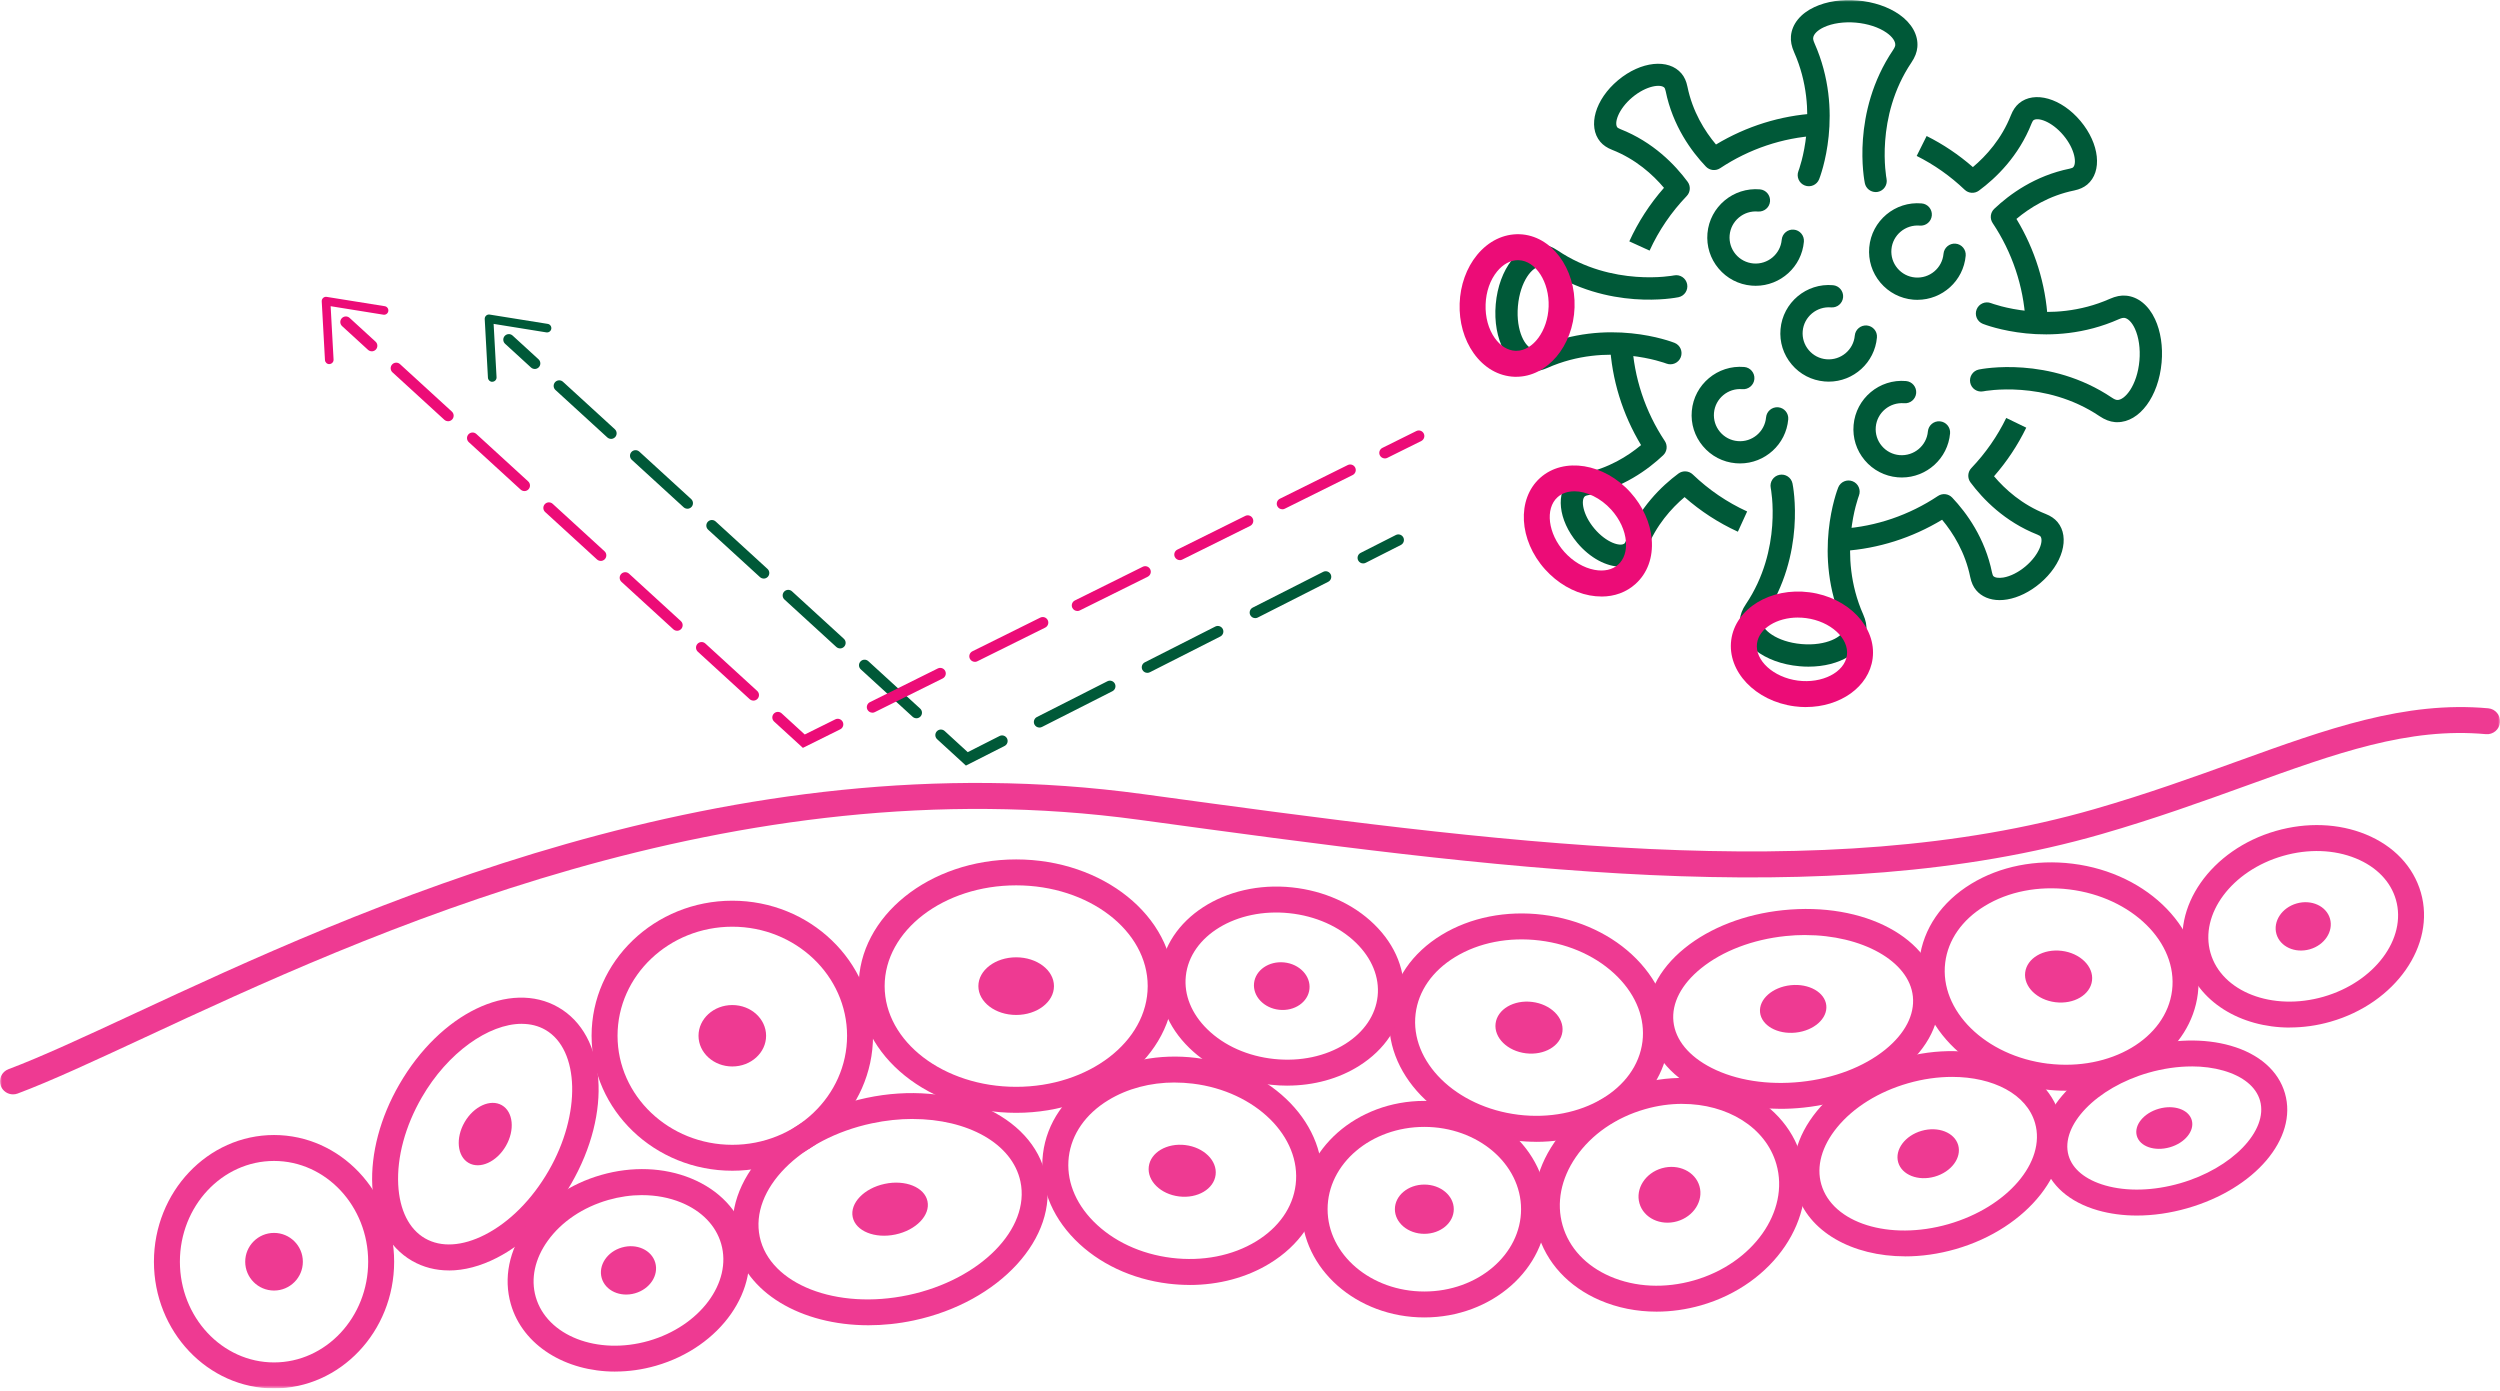 <svg width="674" height="375" viewBox="0 0 674 375" fill="none" xmlns="http://www.w3.org/2000/svg">
<g clip-path="url(#clip0_23_295)">
<mask id="mask0_23_295" style="mask-type:luminance" maskUnits="userSpaceOnUse" x="0" y="0" width="674" height="375">
<path d="M674 0H0V374.32H674V0Z" fill="white"/>
</mask>
<g mask="url(#mask0_23_295)">
<path d="M3.5 295.039C2.08 295.039 0.75 294.169 0.22 292.769C-0.46 290.959 0.46 288.939 2.27 288.259C11.11 284.939 22.69 279.559 36.1 273.329C96.04 245.459 196.36 198.819 307.98 214.069L309.25 214.239C403.02 227.059 491.58 239.159 564.54 218.169C578.83 214.059 591.73 209.389 603.12 205.279C627.41 196.499 648.38 188.919 670.83 190.959C672.76 191.129 674.17 192.839 674 194.759C673.83 196.679 672.12 198.109 670.2 197.929C649.31 196.029 629.98 203.009 605.51 211.859C594.02 216.009 581 220.719 566.49 224.899C492.11 246.299 402.83 234.099 308.32 221.179L307.05 221.009C197.47 206.029 98.32 252.129 39.07 279.679C25.53 285.969 13.84 291.409 4.75 294.819C4.35 294.969 3.93 295.039 3.52 295.039H3.5Z" fill="#EE3A92"/>
<path d="M487.55 179.73C486.77 179.73 485.97 179.7 485.15 179.62C475.59 178.79 468.53 173.26 469.08 167.04C469.2 165.67 469.72 164.31 470.68 162.9C480.64 148.1 477.43 131.72 477.39 131.56C477.06 129.94 478.1 128.35 479.72 128.02C481.35 127.68 482.93 128.73 483.26 130.35C483.42 131.12 487 149.38 475.65 166.25C475.17 166.96 475.07 167.37 475.06 167.56C474.88 169.65 478.92 173.05 485.68 173.64C492.44 174.23 497.01 171.58 497.2 169.5C497.22 169.32 497.2 168.9 496.84 168.11C488.59 149.52 495.29 132.16 495.58 131.43C496.19 129.89 497.93 129.14 499.47 129.75C501.01 130.36 501.76 132.1 501.16 133.64C501.08 133.86 495.14 149.49 502.33 165.68C503.02 167.24 503.3 168.66 503.18 170.03C502.68 175.72 496.01 179.73 487.56 179.73H487.55ZM570.86 113.83C570.64 113.83 570.42 113.83 570.19 113.8C568.82 113.68 567.47 113.16 566.05 112.21C551.33 102.3 534.86 105.46 534.7 105.5C533.08 105.83 531.49 104.78 531.17 103.16C530.85 101.54 531.88 99.96 533.5 99.62C534.27 99.46 552.53 95.879 569.4 107.23C570.11 107.71 570.53 107.81 570.71 107.83C572.8 108.02 576.2 103.96 576.79 97.21C577.07 94.019 576.62 90.879 575.56 88.59C574.76 86.87 573.67 85.779 572.66 85.689C572.48 85.68 572.05 85.7 571.26 86.049C552.68 94.299 535.31 87.6 534.58 87.309C533.04 86.7 532.29 84.96 532.9 83.419C533.51 81.879 535.25 81.129 536.79 81.73C536.98 81.799 552.63 87.749 568.83 80.559C570.39 79.87 571.81 79.579 573.18 79.71C576.41 79.99 579.26 82.299 581 86.049C582.52 89.309 583.15 93.46 582.77 97.719C581.96 106.93 576.8 113.82 570.86 113.82V113.83ZM413.46 100.06C413.25 100.06 413.05 100.06 412.84 100.03C406.62 99.49 402.41 91.57 403.25 82.019C404.09 72.46 409.61 65.419 415.83 65.95C417.19 66.07 418.55 66.59 419.97 67.54C434.69 77.45 451.16 74.29 451.32 74.249C452.94 73.919 454.52 74.969 454.85 76.59C455.18 78.21 454.14 79.79 452.52 80.129C451.75 80.29 433.49 83.87 416.62 72.519C415.9 72.04 415.49 71.939 415.31 71.919C413.22 71.71 409.82 75.779 409.23 82.54C408.64 89.299 411.29 93.87 413.37 94.049C413.55 94.059 413.98 94.049 414.77 93.689C433.36 85.439 450.72 92.139 451.45 92.43C452.99 93.04 453.74 94.779 453.13 96.32C452.52 97.859 450.78 98.609 449.24 98.01C449.08 97.95 433.42 91.98 417.2 99.18C415.87 99.769 414.65 100.06 413.47 100.06H413.46ZM505.69 51.779C504.3 51.779 503.05 50.8 502.76 49.389C502.6 48.62 499.02 30.349 510.37 13.489C510.85 12.78 510.95 12.37 510.96 12.18C511.05 11.159 510.17 9.9 508.61 8.81C506.54 7.36 503.53 6.38 500.34 6.1C497.15 5.82 494.01 6.27 491.72 7.34C490 8.14 488.91 9.23 488.83 10.249C488.81 10.44 488.83 10.86 489.18 11.639C497.43 30.23 490.73 47.59 490.44 48.319C489.83 49.859 488.09 50.609 486.55 49.999C485.01 49.389 484.26 47.65 484.86 46.109C484.95 45.889 490.88 30.25 483.69 14.069C483 12.52 482.72 11.089 482.84 9.72C483.12 6.49 485.43 3.64 489.18 1.9C492.44 0.38 496.58 -0.25 500.85 0.13C505.12 0.5 509.09 1.84 512.04 3.9C515.43 6.27 517.21 9.48 516.92 12.71C516.8 14.079 516.28 15.43 515.32 16.849C505.42 31.57 508.58 48.039 508.61 48.2C508.94 49.819 507.89 51.41 506.27 51.73C506.07 51.77 505.87 51.789 505.67 51.789L505.69 51.779Z" fill="#005938"/>
<path d="M539.09 161.79C536.47 161.79 534.23 160.86 532.77 159.12C531.99 158.19 531.48 157.04 531.18 155.6C529.82 148.9 526.56 143.69 523.59 140.12C515.51 145.01 506.4 147.91 497.07 148.53L496.67 142.54C505.81 141.93 514.73 138.88 522.47 133.72C523.69 132.91 525.31 133.09 526.32 134.16C530.18 138.24 535.17 145.07 537.06 154.4C537.19 155.02 537.34 155.23 537.37 155.27C537.77 155.75 538.82 155.91 540.12 155.7C542.01 155.38 544.18 154.29 546.06 152.71C549.88 149.5 551.01 145.7 550.09 144.59C550.07 144.56 549.89 144.38 549.3 144.14C540.45 140.65 534.59 134.55 531.24 130.05C530.37 128.88 530.47 127.24 531.48 126.19C535.31 122.17 538.48 117.63 540.88 112.68L546.28 115.3C543.98 120.03 541.06 124.43 537.59 128.4C540.6 131.95 545.16 136.06 551.51 138.56C552.88 139.1 553.92 139.81 554.7 140.73C558.17 144.88 556.08 152.15 549.94 157.3C547.23 159.58 544.11 161.11 541.15 161.61C540.45 161.73 539.78 161.79 539.12 161.79H539.09ZM436.92 152.77C433.13 152.77 428.69 150.47 425.23 146.34C420.08 140.2 419.28 132.67 423.41 129.2C424.34 128.43 425.52 127.89 426.95 127.61C433.63 126.25 438.85 122.99 442.43 120C437.41 111.67 434.51 102.26 434.03 92.62L440.02 92.32C440.5 101.75 443.54 110.94 448.83 118.9C449.64 120.12 449.45 121.74 448.39 122.74C444.31 126.6 437.48 131.6 428.14 133.5C427.52 133.62 427.31 133.78 427.28 133.81C426.18 134.74 426.63 138.68 429.84 142.5C433.05 146.32 436.85 147.45 437.96 146.52C437.98 146.5 438.17 146.32 438.4 145.73C441.89 136.87 447.99 131.02 452.5 127.67C453.67 126.8 455.31 126.9 456.37 127.91C460.71 132.07 465.64 135.43 471.03 137.89L468.53 143.35C463.32 140.96 458.49 137.83 454.16 134.02C450.61 137.03 446.5 141.59 444 147.93C443.46 149.3 442.75 150.34 441.83 151.12C440.48 152.25 438.79 152.79 436.95 152.79L436.92 152.77ZM546.07 86.51C545.54 77.13 542.48 68.02 537.22 60.14C536.41 58.93 536.59 57.3 537.65 56.3C541.75 52.41 548.6 47.38 557.99 45.47C558.61 45.34 558.82 45.19 558.86 45.16C559.96 44.24 559.5 40.3 556.3 36.48C553.09 32.66 549.29 31.52 548.18 32.45C548.15 32.47 547.97 32.65 547.73 33.24C544.22 42.16 538.07 48.04 533.52 51.39C532.35 52.26 530.72 52.16 529.67 51.15C525.8 47.46 521.44 44.39 516.74 42.04L519.42 36.67C523.89 38.9 528.08 41.72 531.89 45.05C535.47 42.04 539.63 37.45 542.15 31.05C542.69 29.68 543.4 28.64 544.32 27.86C548.47 24.38 555.75 26.48 560.9 32.62C566.05 38.76 566.85 46.28 562.72 49.76C561.79 50.53 560.65 51.05 559.21 51.35C552.46 52.72 547.22 56.01 543.63 59.02C548.62 67.26 551.53 76.59 552.07 86.17L546.08 86.51H546.07ZM444.72 67.56L439.26 65.07C441.65 59.83 444.79 54.98 448.61 50.64C445.59 47.06 441.01 42.91 434.62 40.39C433.28 39.87 432.2 39.14 431.43 38.22C427.96 34.08 430.05 26.8 436.2 21.65C442.34 16.5 449.87 15.7 453.34 19.83C454.12 20.76 454.64 21.91 454.93 23.35C456.31 30.12 459.61 35.37 462.63 38.96C470.8 34.04 480.02 31.16 489.45 30.59L489.81 36.58C480.58 37.13 471.57 40.16 463.75 45.35C462.54 46.15 460.92 45.97 459.92 44.92C456.02 40.82 450.97 33.96 449.06 24.55C448.93 23.93 448.78 23.72 448.75 23.68C447.83 22.58 443.89 23.04 440.07 26.24C436.25 29.45 435.12 33.25 436.05 34.36C436.06 34.38 436.24 34.57 436.83 34.8C445.75 38.31 451.62 44.46 454.98 49C455.85 50.17 455.75 51.81 454.73 52.86C450.57 57.2 447.2 62.15 444.73 67.56H444.72Z" fill="#005938"/>
<path d="M512.73 128.73C512.35 128.73 511.97 128.71 511.59 128.68C508.12 128.38 504.97 126.74 502.73 124.08C500.49 121.42 499.42 118.04 499.73 114.57C500.36 107.42 506.7 102.09 513.87 102.73C515.52 102.87 516.74 104.33 516.6 105.98C516.46 107.63 515.01 108.85 513.35 108.71C509.48 108.39 506.05 111.24 505.71 115.1C505.55 116.97 506.12 118.79 507.33 120.22C508.54 121.66 510.24 122.54 512.12 122.7C515.99 123.02 519.42 120.17 519.76 116.31C519.91 114.66 521.36 113.44 523.01 113.59C524.66 113.74 525.88 115.19 525.74 116.84C525.14 123.61 519.43 128.73 512.74 128.73H512.73ZM469.11 124.94C468.73 124.94 468.35 124.92 467.96 124.89C464.48 124.59 461.34 122.95 459.1 120.28C456.87 117.62 455.8 114.24 456.11 110.78C456.74 103.63 463.08 98.32 470.25 98.94C471.9 99.08 473.12 100.54 472.98 102.19C472.84 103.84 471.38 105.05 469.73 104.92C465.86 104.58 462.43 107.45 462.09 111.31C461.93 113.18 462.5 114.99 463.7 116.43C464.91 117.87 466.61 118.76 468.49 118.92C472.36 119.27 475.79 116.39 476.13 112.53C476.28 110.88 477.73 109.67 479.38 109.8C481.03 109.94 482.25 111.4 482.11 113.05C481.52 119.82 475.8 124.94 469.12 124.94H469.11ZM493.03 102.89C492.65 102.89 492.27 102.87 491.89 102.84C488.42 102.54 485.27 100.91 483.03 98.24C480.79 95.58 479.72 92.2 480.03 88.73C480.66 81.57 487.01 76.25 494.17 76.89C495.82 77.03 497.04 78.49 496.9 80.14C496.76 81.79 495.3 83.02 493.65 82.87C489.78 82.55 486.35 85.4 486.01 89.26C485.85 91.13 486.42 92.94 487.63 94.38C488.84 95.82 490.54 96.7 492.41 96.86C496.29 97.19 499.71 94.33 500.05 90.47C500.2 88.82 501.66 87.61 503.3 87.75C504.95 87.9 506.17 89.35 506.02 91C505.42 97.77 499.71 102.89 493.03 102.89ZM516.95 80.84C516.57 80.84 516.19 80.82 515.81 80.79C512.34 80.49 509.19 78.85 506.95 76.19C504.71 73.53 503.64 70.15 503.95 66.68C504.58 59.53 510.92 54.2 518.09 54.84C519.74 54.98 520.96 56.44 520.82 58.09C520.68 59.74 519.22 60.97 517.57 60.82C513.7 60.5 510.27 63.35 509.93 67.21C509.77 69.08 510.34 70.89 511.55 72.33C512.76 73.77 514.46 74.65 516.33 74.81C520.21 75.14 523.63 72.28 523.97 68.42C524.12 66.77 525.57 65.55 527.22 65.69C528.87 65.83 530.09 67.29 529.95 68.94C529.35 75.71 523.64 80.83 516.95 80.83V80.84ZM473.34 77.05C472.96 77.05 472.58 77.03 472.19 77C468.72 76.7 465.57 75.06 463.33 72.39C461.09 69.73 460.03 66.35 460.33 62.89C460.96 55.74 467.31 50.44 474.47 51.05C476.12 51.19 477.34 52.65 477.2 54.3C477.06 55.95 475.6 57.15 473.95 57.03C470.08 56.68 466.65 59.56 466.31 63.42C466.15 65.28 466.72 67.1 467.92 68.54C469.13 69.98 470.83 70.86 472.71 71.03C476.59 71.36 480.01 68.5 480.35 64.64C480.5 62.99 481.95 61.77 483.6 61.91C485.25 62.05 486.47 63.51 486.33 65.16C485.74 71.93 480.02 77.05 473.34 77.05Z" fill="#005938"/>
<path d="M408.78 101.58C408.63 101.58 408.49 101.58 408.34 101.58C404.02 101.43 400.1 99.169 397.29 95.21C394.69 91.54 393.35 86.79 393.52 81.829C393.69 76.87 395.36 72.219 398.21 68.74C401.29 64.99 405.38 63.01 409.68 63.15C418.22 63.45 424.87 72.309 424.5 82.9C424.14 93.309 417.13 101.58 408.78 101.58ZM409.24 70.139C407.22 70.139 405.24 71.21 403.63 73.169C401.74 75.469 400.64 78.629 400.52 82.059C400.4 85.499 401.28 88.719 403 91.15C404.52 93.29 406.5 94.499 408.59 94.579C408.66 94.579 408.72 94.579 408.79 94.579C413.31 94.579 417.29 89.18 417.51 82.659C417.74 76.04 414.05 70.309 409.44 70.15C409.37 70.15 409.31 70.15 409.24 70.15V70.139Z" fill="#EC0C77"/>
<path d="M431.76 160.819C430.72 160.819 429.66 160.719 428.57 160.519C424.15 159.689 419.88 157.199 416.56 153.509C409.47 145.629 408.86 134.569 415.21 128.849C421.56 123.129 432.5 124.889 439.59 132.769C442.91 136.459 444.94 140.959 445.31 145.439C445.7 150.279 444.15 154.529 440.94 157.429C438.46 159.669 435.27 160.829 431.75 160.829L431.76 160.819ZM424.44 132.459C422.69 132.459 421.11 132.969 419.91 134.049C416.49 137.129 417.34 143.899 421.77 148.819C424.07 151.369 426.95 153.079 429.87 153.629C432.45 154.119 434.72 153.609 436.27 152.209C437.82 150.809 438.56 148.599 438.35 145.989C438.11 143.029 436.71 139.989 434.41 137.429C431.52 134.219 427.7 132.449 424.44 132.449V132.459Z" fill="#EC0C77"/>
<path d="M486.89 190.63C485.87 190.63 484.83 190.56 483.78 190.42C473.27 189.04 465.63 181.02 466.74 172.54C467.86 164.07 477.31 158.3 487.82 159.68C498.33 161.06 505.97 169.08 504.86 177.56C503.86 185.19 496.09 190.62 486.88 190.62L486.89 190.63ZM484.73 166.49C479.05 166.49 474.22 169.41 473.69 173.47C473.09 178.04 478.13 182.63 484.7 183.49C491.27 184.35 497.33 181.23 497.93 176.66C498.53 172.09 493.49 167.5 486.92 166.64C486.18 166.54 485.45 166.5 484.73 166.5V166.49Z" fill="#EC0C77"/>
</g>
<path d="M280.23 196.15C279.68 196.15 279.16 195.85 278.89 195.33C278.52 194.59 278.81 193.69 279.55 193.31L298.55 183.67C299.29 183.29 300.19 183.59 300.57 184.33C300.94 185.07 300.65 185.97 299.91 186.35L280.91 195.99C280.69 196.1 280.46 196.15 280.23 196.15ZM309.32 181.4C308.77 181.4 308.25 181.1 307.98 180.58C307.61 179.84 307.9 178.94 308.64 178.56L327.64 168.92C328.38 168.54 329.28 168.84 329.66 169.58C330.03 170.32 329.74 171.22 329 171.6L310 181.24C309.78 181.35 309.55 181.4 309.32 181.4ZM338.41 166.65C337.86 166.65 337.34 166.35 337.07 165.83C336.7 165.09 336.99 164.19 337.73 163.81L356.73 154.17C357.47 153.79 358.37 154.09 358.75 154.83C359.12 155.57 358.83 156.47 358.09 156.85L339.09 166.49C338.87 166.6 338.64 166.65 338.41 166.65Z" fill="#005938"/>
<path d="M247.06 193.64C246.7 193.64 246.34 193.51 246.05 193.25L232.07 180.46C231.46 179.9 231.42 178.95 231.98 178.34C232.54 177.73 233.49 177.69 234.1 178.25L248.08 191.04C248.69 191.6 248.73 192.55 248.17 193.16C247.87 193.48 247.47 193.65 247.06 193.65V193.64ZM226.48 174.81C226.12 174.81 225.76 174.68 225.47 174.42L211.49 161.63C210.88 161.07 210.84 160.12 211.4 159.51C211.96 158.9 212.91 158.86 213.52 159.42L227.5 172.21C228.11 172.77 228.15 173.72 227.59 174.33C227.29 174.65 226.89 174.82 226.48 174.82V174.81ZM205.9 155.98C205.54 155.98 205.18 155.85 204.89 155.59L190.91 142.8C190.3 142.24 190.26 141.29 190.82 140.68C191.38 140.07 192.33 140.03 192.94 140.59L206.92 153.38C207.53 153.94 207.57 154.89 207.01 155.5C206.71 155.82 206.31 155.99 205.9 155.99V155.98ZM185.32 137.15C184.96 137.15 184.6 137.02 184.31 136.76L170.33 123.97C169.72 123.41 169.68 122.46 170.24 121.85C170.8 121.24 171.75 121.2 172.36 121.76L186.34 134.55C186.95 135.11 186.99 136.06 186.43 136.67C186.13 136.99 185.73 137.16 185.32 137.16V137.15ZM164.74 118.32C164.38 118.32 164.02 118.19 163.73 117.93L149.75 105.14C149.14 104.58 149.1 103.63 149.66 103.02C150.22 102.41 151.17 102.37 151.78 102.93L165.76 115.72C166.37 116.28 166.41 117.23 165.85 117.84C165.55 118.16 165.15 118.33 164.74 118.33V118.32Z" fill="#005938"/>
<path d="M260.4 206.39L252.65 199.29C252.04 198.73 252 197.78 252.56 197.17C253.12 196.56 254.07 196.52 254.68 197.08L260.9 202.78L269.48 198.43C270.22 198.05 271.12 198.35 271.5 199.09C271.87 199.83 271.58 200.73 270.84 201.11L260.41 206.4L260.4 206.39ZM367.5 151.9C366.95 151.9 366.43 151.6 366.16 151.08C365.79 150.34 366.08 149.44 366.82 149.06L376.32 144.24C377.06 143.86 377.96 144.16 378.34 144.9C378.71 145.64 378.42 146.54 377.68 146.92L368.18 151.74C367.96 151.85 367.73 151.9 367.5 151.9ZM144.17 99.47C143.81 99.47 143.45 99.34 143.16 99.08L136.17 92.68C135.56 92.12 135.52 91.17 136.08 90.56C136.64 89.95 137.59 89.91 138.2 90.47L145.19 96.87C145.8 97.43 145.84 98.38 145.28 98.99C144.98 99.31 144.58 99.48 144.17 99.48V99.47Z" fill="#005938"/>
<path d="M132.71 102.94C132.1 102.94 131.59 102.46 131.55 101.84L130.68 86.02C130.66 85.67 130.8 85.33 131.06 85.09C131.32 84.85 131.67 84.75 132.02 84.81L147.67 87.32C148.3 87.42 148.73 88.02 148.63 88.65C148.53 89.28 147.93 89.71 147.3 89.61L133.08 87.32L133.87 101.7C133.91 102.34 133.41 102.89 132.77 102.92C132.75 102.92 132.73 102.92 132.71 102.92V102.94Z" fill="#005938"/>
<path d="M235.19 192.14C234.64 192.14 234.11 191.83 233.85 191.31C233.48 190.57 233.79 189.67 234.53 189.3L252.82 180.22C253.56 179.85 254.46 180.15 254.83 180.9C255.2 181.64 254.89 182.54 254.15 182.91L235.85 191.99C235.64 192.1 235.41 192.15 235.18 192.15L235.19 192.14ZM262.82 178.43C262.27 178.43 261.74 178.12 261.48 177.6C261.11 176.86 261.42 175.96 262.16 175.59L280.46 166.51C281.2 166.14 282.1 166.44 282.47 167.19C282.84 167.94 282.53 168.83 281.79 169.2L263.49 178.28C263.28 178.39 263.05 178.44 262.82 178.44V178.43ZM290.45 164.72C289.9 164.72 289.37 164.41 289.11 163.89C288.74 163.15 289.05 162.25 289.79 161.88L308.09 152.8C308.83 152.43 309.73 152.73 310.1 153.48C310.47 154.22 310.16 155.12 309.42 155.49L291.12 164.57C290.91 164.68 290.68 164.73 290.45 164.73V164.72ZM318.08 151.01C317.53 151.01 317 150.7 316.74 150.18C316.37 149.44 316.68 148.54 317.42 148.17L335.72 139.09C336.46 138.72 337.36 139.02 337.73 139.77C338.1 140.51 337.79 141.41 337.05 141.78L318.75 150.86C318.54 150.97 318.31 151.02 318.08 151.02V151.01ZM345.71 137.3C345.16 137.3 344.63 136.99 344.37 136.47C344 135.73 344.31 134.83 345.05 134.46L363.35 125.38C364.09 125.01 364.99 125.32 365.36 126.06C365.73 126.8 365.42 127.7 364.68 128.07L346.38 137.15C346.17 137.26 345.94 137.31 345.71 137.31V137.3Z" fill="#EC0C77"/>
<path d="M203.12 188.88C202.76 188.88 202.4 188.75 202.11 188.49L188.13 175.7C187.52 175.14 187.48 174.19 188.04 173.58C188.6 172.97 189.55 172.93 190.16 173.49L204.14 186.28C204.75 186.84 204.79 187.79 204.23 188.4C203.93 188.72 203.53 188.89 203.12 188.89V188.88ZM182.54 170.05C182.18 170.05 181.82 169.92 181.53 169.66L167.55 156.87C166.94 156.31 166.9 155.36 167.46 154.75C168.02 154.14 168.97 154.1 169.58 154.66L183.56 167.45C184.17 168.01 184.21 168.96 183.65 169.57C183.35 169.89 182.95 170.06 182.54 170.06V170.05ZM161.96 151.22C161.6 151.22 161.24 151.09 160.95 150.83L146.97 138.04C146.36 137.48 146.32 136.53 146.88 135.92C147.44 135.31 148.39 135.27 149 135.83L162.98 148.62C163.59 149.18 163.63 150.13 163.07 150.74C162.77 151.06 162.37 151.23 161.96 151.23V151.22ZM141.38 132.39C141.02 132.39 140.66 132.26 140.37 132L126.39 119.21C125.78 118.65 125.74 117.7 126.3 117.09C126.86 116.48 127.81 116.44 128.42 117L142.4 129.79C143.01 130.35 143.05 131.3 142.49 131.91C142.19 132.23 141.79 132.4 141.38 132.4V132.39ZM120.8 113.56C120.44 113.56 120.08 113.43 119.79 113.17L105.81 100.38C105.2 99.82 105.16 98.87 105.72 98.26C106.28 97.65 107.23 97.609 107.84 98.169L121.82 110.96C122.43 111.52 122.47 112.47 121.91 113.08C121.61 113.4 121.21 113.57 120.8 113.57V113.56Z" fill="#EC0C77"/>
<path d="M216.45 201.62L208.7 194.53C208.09 193.97 208.05 193.02 208.61 192.41C209.17 191.8 210.12 191.76 210.73 192.32L216.96 198.02L225.19 193.94C225.93 193.57 226.83 193.88 227.2 194.62C227.57 195.36 227.27 196.26 226.52 196.63L216.45 201.63V201.62ZM373.35 123.59C372.8 123.59 372.27 123.28 372.01 122.76C371.64 122.02 371.95 121.12 372.69 120.75L381.84 116.21C382.58 115.84 383.48 116.14 383.85 116.89C384.22 117.64 383.91 118.53 383.17 118.9L374.02 123.44C373.81 123.55 373.58 123.6 373.35 123.6V123.59ZM100.23 94.71C99.87 94.71 99.51 94.58 99.22 94.32L92.23 87.92C91.62 87.36 91.58 86.41 92.14 85.8C92.7 85.19 93.65 85.15 94.26 85.71L101.25 92.11C101.86 92.67 101.9 93.62 101.34 94.23C101.04 94.55 100.64 94.72 100.23 94.72V94.71Z" fill="#EC0C77"/>
<path d="M88.77 98.17C88.16 98.17 87.65 97.69 87.61 97.07L86.74 81.25C86.72 80.9 86.86 80.56 87.12 80.32C87.38 80.08 87.73 79.98 88.08 80.04L103.73 82.55C104.36 82.65 104.79 83.25 104.69 83.88C104.59 84.51 103.99 84.95 103.36 84.84L89.14 82.55L89.93 96.93C89.97 97.57 89.47 98.12 88.83 98.15C88.81 98.15 88.79 98.15 88.77 98.15V98.17Z" fill="#EC0C77"/>
<mask id="mask1_23_295" style="mask-type:luminance" maskUnits="userSpaceOnUse" x="0" y="0" width="674" height="375">
<path d="M674 0H0V374.32H674V0Z" fill="white"/>
</mask>
<g mask="url(#mask1_23_295)">
<path d="M73.88 374.32C56.03 374.32 41.5 358.99 41.5 340.16C41.5 321.33 56.03 306 73.88 306C91.73 306 106.26 321.33 106.26 340.16C106.26 358.99 91.73 374.32 73.88 374.32ZM73.88 312.99C59.88 312.99 48.5 325.18 48.5 340.15C48.5 355.12 59.89 367.31 73.88 367.31C87.87 367.31 99.26 355.12 99.26 340.15C99.26 325.18 87.87 312.99 73.88 312.99Z" fill="#EE3A92"/>
<path d="M73.88 347.931C78.17 347.931 81.65 344.451 81.65 340.161C81.65 335.871 78.17 332.391 73.88 332.391C69.59 332.391 66.11 335.871 66.11 340.161C66.11 344.451 69.59 347.931 73.88 347.931Z" fill="#EE3A92"/>
<path d="M273.96 300.02C250.55 300.02 231.5 284.69 231.5 265.86C231.5 247.03 250.55 231.7 273.96 231.7C297.37 231.7 316.42 247.03 316.42 265.86C316.42 284.69 297.37 300.02 273.96 300.02ZM273.96 238.69C254.41 238.69 238.5 250.88 238.5 265.85C238.5 280.82 254.41 293.01 273.96 293.01C293.51 293.01 309.42 280.82 309.42 265.85C309.42 250.88 293.51 238.69 273.96 238.69Z" fill="#EE3A92"/>
<path d="M273.96 273.631C279.59 273.631 284.15 270.151 284.15 265.861C284.15 261.571 279.59 258.091 273.96 258.091C268.33 258.091 263.77 261.571 263.77 265.861C263.77 270.151 268.33 273.631 273.96 273.631Z" fill="#EE3A92"/>
<path d="M414.17 307.831C412.3 307.831 410.4 307.721 408.49 307.481C387.8 304.941 372.64 289.221 374.7 272.441C375.72 264.151 380.68 256.911 388.67 252.041C396.4 247.331 406.09 245.401 415.97 246.621C425.85 247.831 434.79 252.051 441.15 258.491C447.72 265.151 450.78 273.381 449.77 281.661C447.9 296.891 432.48 307.841 414.19 307.841L414.17 307.831ZM409.34 300.531C426.2 302.601 441.22 293.751 442.81 280.801C443.56 274.681 441.2 268.501 436.16 263.401C430.9 258.081 423.43 254.581 415.11 253.561C406.79 252.541 398.69 254.121 392.31 258.011C386.18 261.741 382.4 267.171 381.65 273.291C380.06 286.241 392.49 298.461 409.35 300.531H409.34Z" fill="#EE3A92"/>
<path d="M411.37 283.97C416.35 284.58 420.76 281.98 421.23 278.15C421.7 274.33 418.05 270.73 413.07 270.12C408.09 269.51 403.68 272.11 403.21 275.94C402.74 279.76 406.39 283.36 411.37 283.97Z" fill="#EE3A92"/>
<path d="M234.13 357.291C216 357.291 200.87 348.491 197.99 334.921C194.47 318.381 210.45 300.921 233.6 296.001C256.75 291.081 278.45 300.531 281.96 317.071C285.48 333.611 269.5 351.071 246.35 355.991C242.2 356.871 238.09 357.291 234.13 357.291ZM246.06 301.671C242.51 301.671 238.81 302.051 235.05 302.851C215.67 306.971 202.12 320.701 204.83 333.471C207.54 346.231 225.52 353.261 244.89 349.151C264.27 345.031 277.82 331.301 275.11 318.531C272.92 308.241 260.82 301.681 246.05 301.681L246.06 301.671Z" fill="#EE3A92"/>
<path d="M241.42 332.82C246.99 331.64 250.85 327.62 250.05 323.85C249.25 320.08 244.09 317.98 238.52 319.17C232.95 320.35 229.09 324.37 229.89 328.14C230.69 331.91 235.85 334 241.42 332.82Z" fill="#EE3A92"/>
<path d="M556.95 294.06C555.08 294.06 553.18 293.95 551.27 293.71C530.58 291.17 515.42 275.45 517.48 258.67C518.5 250.38 523.46 243.14 531.45 238.27C539.18 233.56 548.87 231.63 558.75 232.85C579.44 235.39 594.6 251.11 592.54 267.89C590.67 283.12 575.25 294.07 556.96 294.07L556.95 294.06ZM552.12 286.76C568.98 288.82 584 279.98 585.59 267.03C587.18 254.08 574.75 241.86 557.89 239.79C549.57 238.77 541.47 240.35 535.09 244.25C528.96 247.98 525.18 253.41 524.43 259.53C522.84 272.48 535.27 284.7 552.13 286.77L552.12 286.76Z" fill="#EE3A92"/>
<path d="M554.15 270.2C559.13 270.81 563.54 268.21 564.01 264.38C564.48 260.56 560.83 256.96 555.85 256.35C550.87 255.74 546.46 258.34 545.99 262.17C545.52 265.99 549.17 269.59 554.15 270.2Z" fill="#EE3A92"/>
<path d="M320.74 346.421C318.84 346.421 316.92 346.301 314.99 346.071C305.11 344.861 296.17 340.641 289.81 334.201C283.24 327.541 280.18 319.311 281.19 311.031C282.21 302.741 287.17 295.501 295.16 290.631C302.89 285.921 312.58 283.991 322.46 285.211C343.15 287.751 358.31 303.471 356.25 320.251C355.23 328.541 350.27 335.781 342.28 340.651C336.06 344.441 328.57 346.431 320.73 346.431L320.74 346.421ZM316.7 291.841C310.15 291.841 303.93 293.481 298.81 296.601C292.68 300.331 288.9 305.761 288.15 311.881C287.4 318.001 289.76 324.181 294.8 329.281C300.06 334.601 307.53 338.101 315.85 339.121C324.17 340.141 332.27 338.561 338.65 334.671C344.77 330.941 348.56 325.511 349.31 319.391C350.9 306.441 338.47 294.221 321.61 292.151C319.96 291.951 318.32 291.851 316.7 291.851V291.841Z" fill="#EE3A92"/>
<path d="M317.87 322.561C322.85 323.171 327.26 320.571 327.73 316.741C328.2 312.911 324.55 309.321 319.57 308.711C314.59 308.101 310.18 310.701 309.71 314.531C309.24 318.361 312.89 321.951 317.87 322.561Z" fill="#EE3A92"/>
<path d="M197.43 315.63C176.51 315.63 159.49 299.3 159.49 279.23C159.49 259.16 176.51 242.83 197.43 242.83C218.35 242.83 235.37 259.16 235.37 279.23C235.37 299.3 218.35 315.63 197.43 315.63ZM197.43 249.84C180.37 249.84 166.49 263.03 166.49 279.24C166.49 295.45 180.37 308.64 197.43 308.64C214.49 308.64 228.37 295.45 228.37 279.24C228.37 263.03 214.49 249.84 197.43 249.84Z" fill="#EE3A92"/>
<path d="M197.43 287.521C202.46 287.521 206.54 283.811 206.54 279.241C206.54 274.671 202.46 270.961 197.43 270.961C192.4 270.961 188.32 274.671 188.32 279.241C188.32 283.811 192.4 287.521 197.43 287.521Z" fill="#EE3A92"/>
<path d="M384 355.181C365.76 355.181 350.92 342.091 350.92 325.991C350.92 309.891 365.76 296.801 384 296.801C402.24 296.801 417.08 309.891 417.08 325.991C417.08 342.091 402.24 355.181 384 355.181ZM384 303.811C369.62 303.811 357.92 313.761 357.92 326.001C357.92 338.241 369.62 348.191 384 348.191C398.38 348.191 410.08 338.241 410.08 326.001C410.08 313.761 398.38 303.811 384 303.811Z" fill="#EE3A92"/>
<path d="M384 332.64C388.39 332.64 391.94 329.67 391.94 326C391.94 322.33 388.38 319.36 384 319.36C379.62 319.36 376.06 322.33 376.06 326C376.06 329.67 379.62 332.64 384 332.64Z" fill="#EE3A92"/>
<path d="M121.02 342.51C117.45 342.51 114.09 341.65 111.09 339.92C104.65 336.2 100.84 329.03 100.37 319.72C99.93 310.98 102.51 301.26 107.65 292.37C118.71 273.21 137.56 264.08 150.55 271.58C163.54 279.08 165.06 299.97 154 319.13C148.86 328.02 141.75 335.12 133.95 339.11C129.52 341.38 125.13 342.52 121.03 342.52L121.02 342.51ZM140.66 276.02C131.76 276.02 120.69 283.77 113.71 295.87C109.24 303.61 106.99 311.95 107.36 319.37C107.71 326.22 110.27 331.37 114.59 333.86C118.91 336.35 124.65 336 130.75 332.88C137.36 329.5 143.46 323.38 147.92 315.63C156.72 300.4 156.31 283 147.04 277.65C145.13 276.55 142.97 276.03 140.66 276.03V276.02Z" fill="#EE3A92"/>
<path d="M126.33 313.521C129.4 315.291 133.9 313.251 136.38 308.961C138.86 304.671 138.38 299.751 135.31 297.971C132.24 296.201 127.74 298.241 125.26 302.531C122.78 306.821 123.26 311.741 126.33 313.521Z" fill="#EE3A92"/>
<path d="M480.04 298.941C472.06 298.941 464.51 297.291 458.29 294.141C449.98 289.931 444.98 283.531 444.2 276.131C443.42 268.731 446.99 261.431 454.24 255.581C461.05 250.081 470.43 246.461 480.64 245.391C502.64 243.081 521.11 252.951 522.67 267.881C523.45 275.281 519.88 282.581 512.63 288.421C505.82 293.921 496.44 297.541 486.23 298.611C484.15 298.831 482.08 298.941 480.04 298.941ZM486.68 252.081C484.94 252.081 483.16 252.171 481.37 252.361C472.48 253.291 464.41 256.381 458.63 261.041C453.29 265.351 450.64 270.451 451.16 275.411C451.68 280.371 455.34 284.801 461.45 287.911C468.07 291.271 476.61 292.601 485.5 291.671C494.39 290.741 502.46 287.661 508.24 283.001C513.58 278.691 516.23 273.591 515.71 268.631C514.71 259.071 501.93 252.091 486.68 252.091V252.081Z" fill="#EE3A92"/>
<path d="M474.51 272.941C474.88 276.471 479.18 278.911 484.11 278.391C489.04 277.871 492.74 274.591 492.37 271.061C492 267.531 487.7 265.091 482.77 265.611C477.84 266.131 474.14 269.411 474.51 272.941Z" fill="#EE3A92"/>
<path d="M347.08 292.691C345.65 292.691 344.21 292.611 342.76 292.461C334.15 291.551 326.29 288.031 320.65 282.531C314.78 276.821 311.97 269.671 312.74 262.401C314.28 247.731 330.26 237.331 348.35 239.241C356.96 240.151 364.82 243.671 370.46 249.171C376.33 254.881 379.14 262.031 378.37 269.301C377.61 276.571 373.37 282.971 366.45 287.341C360.91 290.841 354.15 292.681 347.08 292.681V292.691ZM319.7 263.141C319.16 268.231 321.24 273.341 325.53 277.521C330.05 281.931 336.43 284.761 343.49 285.501C350.55 286.241 357.37 284.791 362.71 281.431C367.78 278.231 370.87 273.661 371.41 268.571C371.95 263.481 369.87 258.371 365.58 254.181C361.06 249.781 354.68 246.941 347.62 246.201C333.36 244.701 320.84 252.301 319.7 263.131V263.141Z" fill="#EE3A92"/>
<path d="M338.09 265.07C337.72 268.6 340.76 271.81 344.89 272.24C349.01 272.67 352.66 270.17 353.03 266.64C353.4 263.11 350.36 259.9 346.23 259.47C342.11 259.04 338.46 261.54 338.09 265.07Z" fill="#EE3A92"/>
<path d="M165.85 369.78C152.52 369.78 140.93 362.78 137.72 351.59C135.71 344.57 137.23 337.04 142.02 330.39C146.62 324 153.74 319.16 162.07 316.77C170.4 314.38 179 314.71 186.29 317.69C193.87 320.79 199.15 326.37 201.17 333.39C205.24 347.57 194.31 363.19 176.82 368.21C173.12 369.27 169.43 369.77 165.85 369.77V369.78ZM173.13 322.2C170.13 322.2 167.05 322.64 163.99 323.51C157.17 325.47 151.38 329.36 147.69 334.49C144.18 339.36 143.03 344.75 144.44 349.67C147.44 360.14 161.09 365.44 174.88 361.5C188.66 357.55 197.43 345.81 194.43 335.34C193.02 330.42 189.18 326.46 183.63 324.19C180.4 322.87 176.83 322.21 173.13 322.21V322.2Z" fill="#EE3A92"/>
<path d="M162.22 344.57C163.2 347.98 167.22 349.82 171.21 348.67C175.2 347.53 177.64 343.84 176.66 340.42C175.68 337.01 171.66 335.17 167.67 336.32C163.68 337.46 161.24 341.15 162.22 344.57Z" fill="#EE3A92"/>
<path d="M576.11 327.711C572.4 327.711 568.85 327.241 565.59 326.311C557.89 324.101 552.69 319.531 550.94 313.451C547.46 301.321 559.03 287.721 577.28 282.491C585.7 280.081 594.25 279.881 601.38 281.921C609.08 284.131 614.28 288.701 616.03 294.781C619.51 306.911 607.94 320.511 589.69 325.741C585.12 327.051 580.51 327.711 576.11 327.711ZM590.87 287.511C587.13 287.511 583.17 288.081 579.22 289.211C565.23 293.221 555.37 303.431 557.68 311.511C558.73 315.191 562.23 318.051 567.53 319.581C573.41 321.271 580.59 321.071 587.76 319.011C601.75 315.001 611.61 304.791 609.3 296.711C608.25 293.031 604.75 290.171 599.45 288.641C596.81 287.881 593.91 287.501 590.87 287.501V287.511Z" fill="#EE3A92"/>
<path d="M576.09 306.241C576.91 309.111 580.89 310.481 584.98 309.311C589.07 308.141 591.72 304.861 590.9 301.991C590.08 299.121 586.1 297.751 582.01 298.921C577.92 300.091 575.27 303.371 576.09 306.241Z" fill="#EE3A92"/>
<path d="M513.64 338.711C499.4 338.711 487.4 332.081 484.29 321.241C482.25 314.131 484.22 306.431 489.83 299.551C495.14 293.041 503.18 287.981 512.45 285.331C532.05 279.711 551.3 286.681 555.36 300.861C559.43 315.041 546.79 331.151 527.2 336.771C522.6 338.091 518.01 338.721 513.63 338.721L513.64 338.711ZM526.29 290.331C522.49 290.331 518.46 290.881 514.39 292.051C506.48 294.321 499.68 298.551 495.26 303.971C491.14 309.021 489.63 314.471 491.02 319.301C494.02 329.771 509.39 334.581 525.28 330.031C541.17 325.471 551.65 313.251 548.65 302.781C546.42 294.991 537.34 290.331 526.3 290.331H526.29Z" fill="#EE3A92"/>
<path d="M511.75 313.36C512.73 316.77 517.14 318.5 521.61 317.22C526.08 315.94 528.9 312.14 527.93 308.73C526.95 305.32 522.54 303.59 518.07 304.87C513.6 306.15 510.78 309.95 511.75 313.36Z" fill="#EE3A92"/>
<path d="M446.61 353.62C441.25 353.62 436.04 352.59 431.3 350.54C422.81 346.87 416.86 340.39 414.54 332.3C412.22 324.21 413.84 315.57 419.09 307.95C424.19 300.55 432.17 294.99 441.54 292.31C461.14 286.69 480.91 295.49 485.63 311.92C490.34 328.35 478.23 346.29 458.63 351.91C454.64 353.05 450.59 353.62 446.62 353.62H446.61ZM453.54 297.6C450.26 297.6 446.87 298.06 443.47 299.04C435.65 301.28 429.04 305.86 424.86 311.93C420.82 317.79 419.55 324.34 421.28 330.37C423.01 336.41 427.56 341.29 434.09 344.12C440.86 347.05 448.89 347.43 456.71 345.19C472.6 340.64 482.55 326.58 478.91 313.86C476.04 303.86 465.6 297.61 453.55 297.61L453.54 297.6Z" fill="#EE3A92"/>
<path d="M442 324.43C443.13 328.38 447.67 330.55 452.14 329.27C456.61 327.99 459.31 323.75 458.18 319.8C457.05 315.85 452.51 313.68 448.04 314.96C443.57 316.24 440.87 320.48 442 324.43Z" fill="#EE3A92"/>
<path d="M617.35 277.03C604.02 277.03 592.43 270.03 589.22 258.84C585.15 244.66 596.08 229.04 613.57 224.02C621.9 221.63 630.5 221.96 637.79 224.94C645.37 228.04 650.65 233.62 652.67 240.64C656.74 254.82 645.82 270.44 628.32 275.45C624.62 276.51 620.92 277.01 617.35 277.01V277.03ZM595.95 256.91C598.95 267.38 612.61 272.68 626.39 268.73C640.17 264.78 648.94 253.04 645.94 242.57C644.53 237.65 640.69 233.69 635.14 231.42C629.3 229.03 622.32 228.79 615.5 230.75C601.72 234.7 592.95 246.44 595.95 256.91Z" fill="#EE3A92"/>
<path d="M613.73 251.82C614.71 255.23 618.73 257.07 622.72 255.93C626.71 254.79 629.14 251.1 628.17 247.68C627.19 244.27 623.17 242.43 619.18 243.57C615.19 244.71 612.75 248.4 613.73 251.82Z" fill="#EE3A92"/>
</g>
</g>
<defs>
<clipPath id="clip0_23_295">
<rect width="674" height="374.32" fill="white"/>
</clipPath>
</defs>
</svg>
